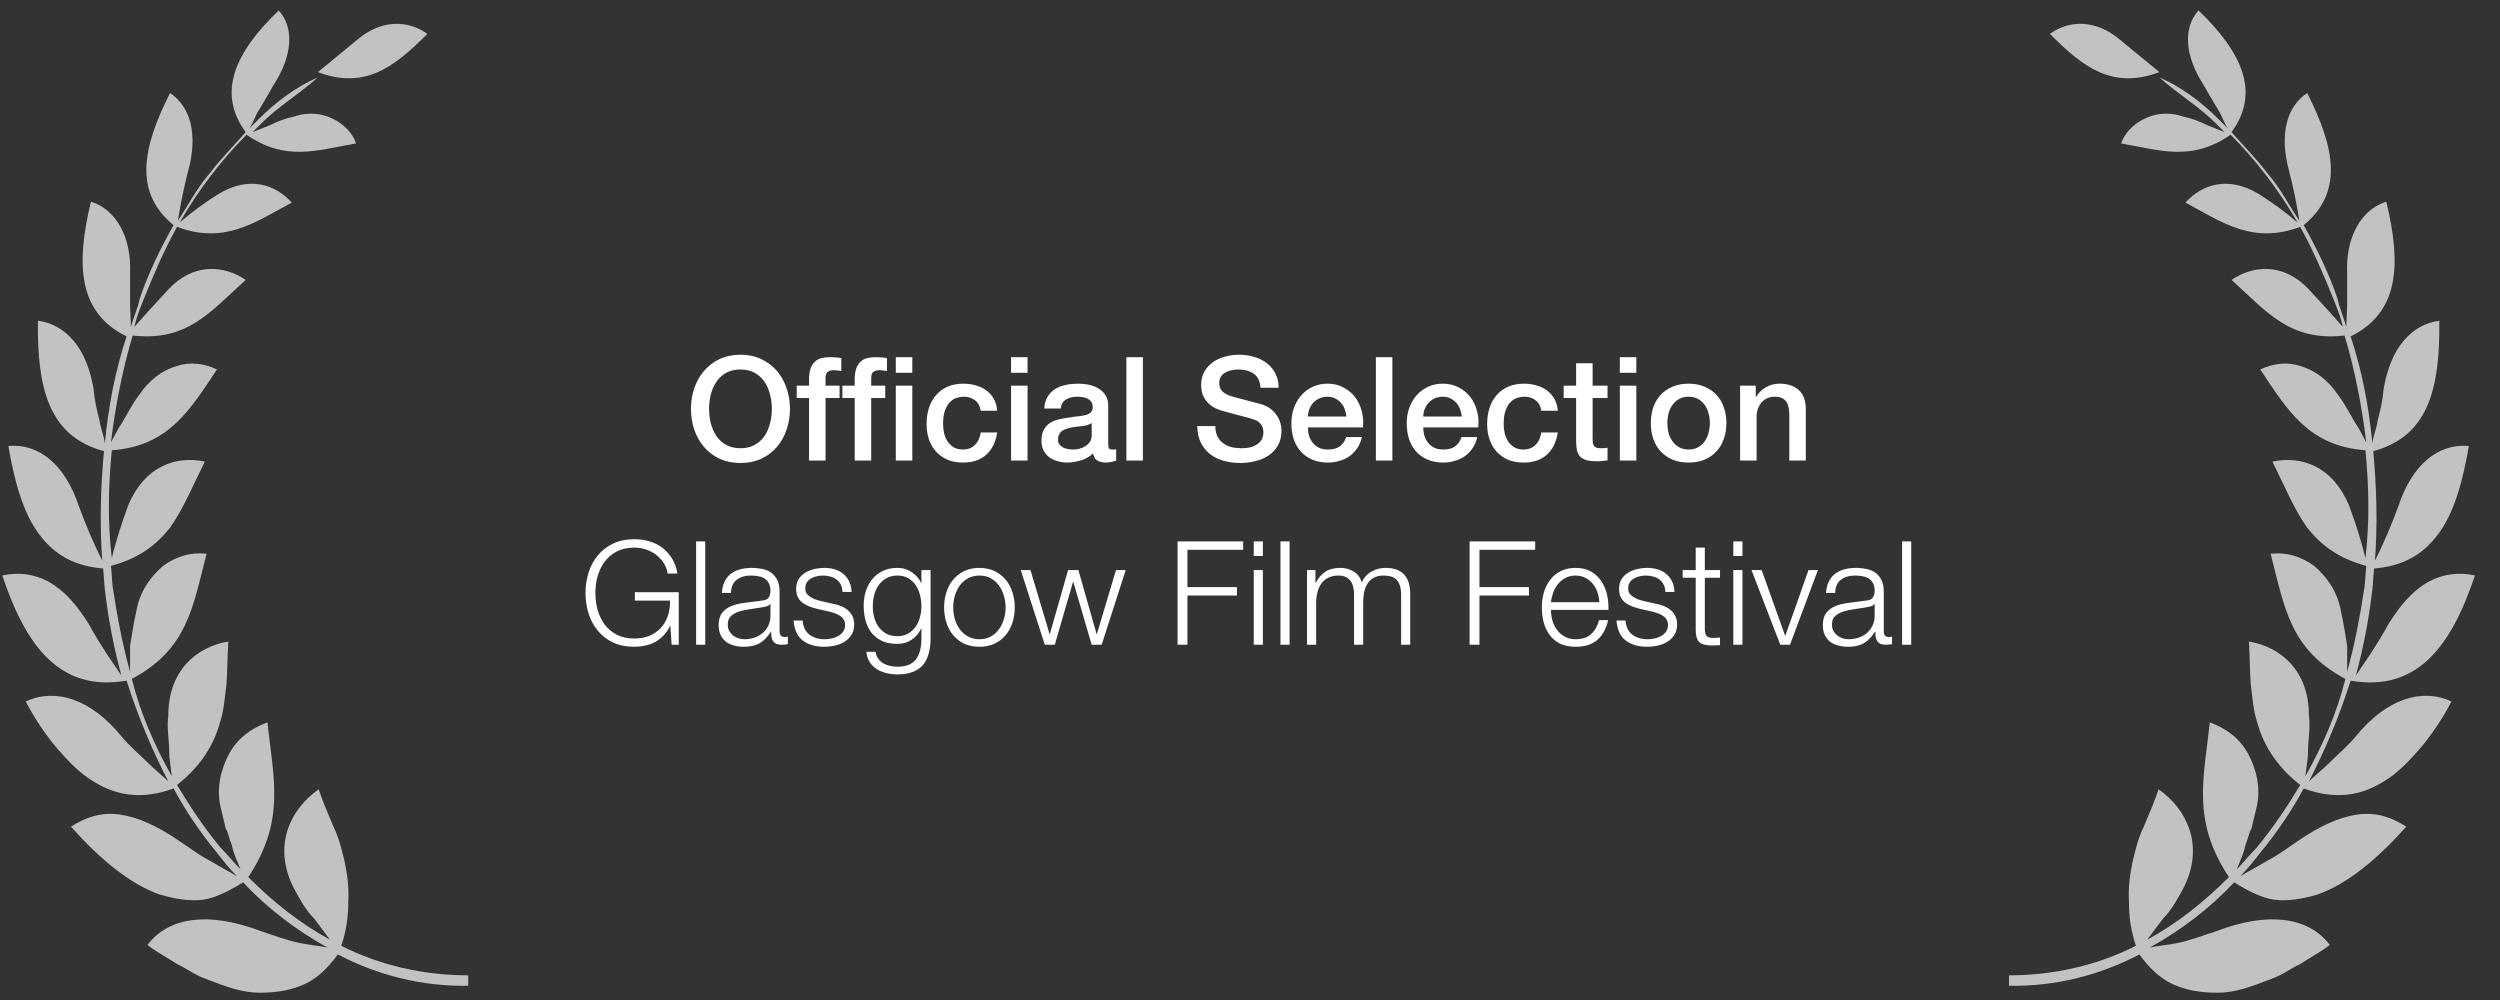 <svg width="190" height="76" viewBox="0 0 190 76" fill="none" xmlns="http://www.w3.org/2000/svg">
<rect x="0" y="0" width="190" height="76" fill="#333333" stroke="none"/>
<g style="mix-blend-mode:difference">
<path d="M56.276 28.081C55.858 28.081 55.495 28.165 55.187 28.334C54.886 28.503 54.64 28.73 54.45 29.016C54.259 29.295 54.116 29.614 54.021 29.973C53.933 30.332 53.889 30.699 53.889 31.073C53.889 31.447 53.933 31.814 54.021 32.173C54.116 32.532 54.259 32.855 54.45 33.141C54.64 33.42 54.886 33.643 55.187 33.812C55.495 33.981 55.858 34.065 56.276 34.065C56.694 34.065 57.053 33.981 57.354 33.812C57.662 33.643 57.911 33.42 58.102 33.141C58.292 32.855 58.432 32.532 58.52 32.173C58.615 31.814 58.663 31.447 58.663 31.073C58.663 30.699 58.615 30.332 58.52 29.973C58.432 29.614 58.292 29.295 58.102 29.016C57.911 28.73 57.662 28.503 57.354 28.334C57.053 28.165 56.694 28.081 56.276 28.081ZM56.276 26.959C56.862 26.959 57.387 27.069 57.849 27.289C58.318 27.509 58.714 27.806 59.037 28.18C59.359 28.554 59.605 28.99 59.774 29.489C59.95 29.988 60.038 30.516 60.038 31.073C60.038 31.638 59.95 32.169 59.774 32.668C59.605 33.167 59.359 33.603 59.037 33.977C58.714 34.351 58.318 34.648 57.849 34.868C57.387 35.081 56.862 35.187 56.276 35.187C55.689 35.187 55.161 35.081 54.692 34.868C54.23 34.648 53.837 34.351 53.515 33.977C53.192 33.603 52.943 33.167 52.767 32.668C52.598 32.169 52.514 31.638 52.514 31.073C52.514 30.516 52.598 29.988 52.767 29.489C52.943 28.99 53.192 28.554 53.515 28.18C53.837 27.806 54.23 27.509 54.692 27.289C55.161 27.069 55.689 26.959 56.276 26.959ZM60.552 29.313H61.487V28.84C61.487 28.481 61.531 28.191 61.619 27.971C61.707 27.744 61.825 27.571 61.971 27.454C62.118 27.329 62.283 27.249 62.466 27.212C62.657 27.168 62.855 27.146 63.06 27.146C63.464 27.146 63.757 27.172 63.94 27.223V28.202C63.859 28.18 63.772 28.165 63.676 28.158C63.588 28.143 63.482 28.136 63.357 28.136C63.188 28.136 63.042 28.176 62.917 28.257C62.8 28.338 62.741 28.495 62.741 28.73V29.313H63.808V30.248H62.741V35H61.487V30.248H60.552V29.313ZM68.081 27.146H69.335V28.334H68.081V27.146ZM64.022 29.313H64.957V28.84C64.957 28.481 65.001 28.191 65.089 27.971C65.177 27.744 65.294 27.571 65.441 27.454C65.588 27.329 65.752 27.249 65.936 27.212C66.126 27.168 66.325 27.146 66.53 27.146C66.933 27.146 67.227 27.172 67.41 27.223V28.202C67.329 28.18 67.241 28.165 67.146 28.158C67.058 28.143 66.951 28.136 66.827 28.136C66.658 28.136 66.511 28.176 66.387 28.257C66.269 28.338 66.211 28.495 66.211 28.73V29.313H67.278V30.248H66.211V35H64.957V30.248H64.022V29.313ZM68.081 29.313H69.335V35H68.081V29.313ZM74.534 31.216C74.483 30.864 74.34 30.6 74.105 30.424C73.878 30.241 73.588 30.149 73.236 30.149C73.075 30.149 72.903 30.178 72.719 30.237C72.536 30.288 72.367 30.391 72.213 30.545C72.059 30.692 71.931 30.901 71.828 31.172C71.725 31.436 71.674 31.784 71.674 32.217C71.674 32.452 71.7 32.686 71.751 32.921C71.81 33.156 71.898 33.365 72.015 33.548C72.14 33.731 72.297 33.882 72.488 33.999C72.679 34.109 72.91 34.164 73.181 34.164C73.548 34.164 73.849 34.05 74.083 33.823C74.325 33.596 74.475 33.277 74.534 32.866H75.788C75.671 33.607 75.388 34.175 74.941 34.571C74.501 34.96 73.915 35.154 73.181 35.154C72.734 35.154 72.338 35.081 71.993 34.934C71.656 34.78 71.37 34.575 71.135 34.318C70.9 34.054 70.721 33.742 70.596 33.383C70.479 33.024 70.42 32.635 70.42 32.217C70.42 31.792 70.479 31.392 70.596 31.018C70.713 30.644 70.889 30.321 71.124 30.05C71.359 29.771 71.648 29.555 71.993 29.401C72.345 29.24 72.756 29.159 73.225 29.159C73.555 29.159 73.867 29.203 74.16 29.291C74.461 29.372 74.725 29.496 74.952 29.665C75.187 29.834 75.377 30.046 75.524 30.303C75.671 30.56 75.759 30.864 75.788 31.216H74.534ZM76.841 27.146H78.094V28.334H76.841V27.146ZM76.841 29.313H78.094V35H76.841V29.313ZM84.224 33.735C84.224 33.889 84.242 33.999 84.279 34.065C84.323 34.131 84.403 34.164 84.521 34.164C84.557 34.164 84.601 34.164 84.653 34.164C84.704 34.164 84.763 34.157 84.829 34.142V35.011C84.785 35.026 84.726 35.04 84.653 35.055C84.587 35.077 84.517 35.095 84.444 35.11C84.37 35.125 84.297 35.136 84.224 35.143C84.15 35.15 84.088 35.154 84.037 35.154C83.78 35.154 83.567 35.103 83.399 35C83.23 34.897 83.12 34.718 83.069 34.461C82.819 34.703 82.511 34.879 82.145 34.989C81.785 35.099 81.437 35.154 81.1 35.154C80.843 35.154 80.597 35.117 80.363 35.044C80.128 34.978 79.919 34.879 79.736 34.747C79.56 34.608 79.417 34.435 79.307 34.23C79.204 34.017 79.153 33.772 79.153 33.493C79.153 33.141 79.215 32.855 79.34 32.635C79.472 32.415 79.64 32.243 79.846 32.118C80.058 31.993 80.293 31.905 80.55 31.854C80.814 31.795 81.078 31.751 81.342 31.722C81.569 31.678 81.785 31.649 81.991 31.634C82.196 31.612 82.376 31.579 82.53 31.535C82.691 31.491 82.816 31.425 82.904 31.337C82.999 31.242 83.047 31.102 83.047 30.919C83.047 30.758 83.006 30.626 82.926 30.523C82.852 30.42 82.757 30.343 82.64 30.292C82.53 30.233 82.405 30.197 82.266 30.182C82.126 30.16 81.994 30.149 81.87 30.149C81.518 30.149 81.228 30.222 81.001 30.369C80.773 30.516 80.645 30.743 80.616 31.051H79.362C79.384 30.684 79.472 30.38 79.626 30.138C79.78 29.896 79.974 29.702 80.209 29.555C80.451 29.408 80.722 29.306 81.023 29.247C81.323 29.188 81.631 29.159 81.947 29.159C82.225 29.159 82.5 29.188 82.772 29.247C83.043 29.306 83.285 29.401 83.498 29.533C83.718 29.665 83.894 29.837 84.026 30.05C84.158 30.255 84.224 30.508 84.224 30.809V33.735ZM82.97 32.151C82.779 32.276 82.544 32.353 82.266 32.382C81.987 32.404 81.708 32.441 81.43 32.492C81.298 32.514 81.169 32.547 81.045 32.591C80.92 32.628 80.81 32.683 80.715 32.756C80.619 32.822 80.542 32.914 80.484 33.031C80.432 33.141 80.407 33.277 80.407 33.438C80.407 33.577 80.447 33.695 80.528 33.79C80.608 33.885 80.704 33.962 80.814 34.021C80.931 34.072 81.056 34.109 81.188 34.131C81.327 34.153 81.452 34.164 81.562 34.164C81.701 34.164 81.851 34.146 82.013 34.109C82.174 34.072 82.324 34.01 82.464 33.922C82.61 33.834 82.731 33.724 82.827 33.592C82.922 33.453 82.97 33.284 82.97 33.086V32.151ZM85.606 27.146H86.86V35H85.606V27.146ZM92.366 32.382C92.366 32.683 92.417 32.939 92.52 33.152C92.623 33.365 92.766 33.541 92.949 33.68C93.132 33.812 93.341 33.911 93.576 33.977C93.818 34.036 94.078 34.065 94.357 34.065C94.658 34.065 94.914 34.032 95.127 33.966C95.34 33.893 95.512 33.801 95.644 33.691C95.776 33.581 95.871 33.456 95.93 33.317C95.989 33.17 96.018 33.024 96.018 32.877C96.018 32.576 95.948 32.356 95.809 32.217C95.677 32.07 95.53 31.968 95.369 31.909C95.09 31.806 94.764 31.711 94.39 31.623C94.023 31.528 93.569 31.407 93.026 31.26C92.689 31.172 92.406 31.058 92.179 30.919C91.959 30.772 91.783 30.611 91.651 30.435C91.519 30.259 91.424 30.072 91.365 29.874C91.314 29.676 91.288 29.474 91.288 29.269C91.288 28.873 91.369 28.532 91.53 28.246C91.699 27.953 91.919 27.711 92.19 27.52C92.461 27.329 92.769 27.19 93.114 27.102C93.459 27.007 93.807 26.959 94.159 26.959C94.57 26.959 94.955 27.014 95.314 27.124C95.681 27.227 96 27.384 96.271 27.597C96.55 27.81 96.77 28.074 96.931 28.389C97.092 28.697 97.173 29.056 97.173 29.467H95.798C95.761 28.961 95.589 28.605 95.281 28.4C94.973 28.187 94.581 28.081 94.104 28.081C93.943 28.081 93.778 28.099 93.609 28.136C93.44 28.165 93.286 28.22 93.147 28.301C93.008 28.374 92.89 28.477 92.795 28.609C92.707 28.741 92.663 28.906 92.663 29.104C92.663 29.383 92.747 29.603 92.916 29.764C93.092 29.918 93.319 30.035 93.598 30.116C93.627 30.123 93.741 30.156 93.939 30.215C94.144 30.266 94.372 30.325 94.621 30.391C94.87 30.457 95.112 30.523 95.347 30.589C95.589 30.648 95.761 30.692 95.864 30.721C96.121 30.802 96.344 30.912 96.535 31.051C96.726 31.19 96.883 31.352 97.008 31.535C97.14 31.711 97.235 31.902 97.294 32.107C97.36 32.312 97.393 32.518 97.393 32.723C97.393 33.163 97.301 33.541 97.118 33.856C96.942 34.164 96.707 34.417 96.414 34.615C96.121 34.813 95.787 34.956 95.413 35.044C95.039 35.139 94.658 35.187 94.269 35.187C93.822 35.187 93.4 35.132 93.004 35.022C92.608 34.912 92.263 34.743 91.97 34.516C91.677 34.289 91.442 33.999 91.266 33.647C91.09 33.288 90.998 32.866 90.991 32.382H92.366ZM102.326 31.656C102.311 31.458 102.267 31.267 102.194 31.084C102.128 30.901 102.032 30.743 101.908 30.611C101.79 30.472 101.644 30.362 101.468 30.281C101.299 30.193 101.108 30.149 100.896 30.149C100.676 30.149 100.474 30.189 100.291 30.27C100.115 30.343 99.961 30.45 99.829 30.589C99.704 30.721 99.601 30.879 99.521 31.062C99.447 31.245 99.407 31.443 99.4 31.656H102.326ZM99.4 32.481C99.4 32.701 99.429 32.914 99.488 33.119C99.554 33.324 99.649 33.504 99.774 33.658C99.898 33.812 100.056 33.937 100.247 34.032C100.437 34.12 100.665 34.164 100.929 34.164C101.295 34.164 101.589 34.087 101.809 33.933C102.036 33.772 102.205 33.533 102.315 33.218H103.503C103.437 33.526 103.323 33.801 103.162 34.043C103 34.285 102.806 34.49 102.579 34.659C102.351 34.82 102.095 34.941 101.809 35.022C101.53 35.11 101.237 35.154 100.929 35.154C100.481 35.154 100.085 35.081 99.741 34.934C99.396 34.787 99.103 34.582 98.861 34.318C98.626 34.054 98.446 33.739 98.322 33.372C98.204 33.005 98.146 32.602 98.146 32.162C98.146 31.759 98.208 31.377 98.333 31.018C98.465 30.651 98.648 30.332 98.883 30.061C99.125 29.782 99.414 29.562 99.752 29.401C100.089 29.24 100.47 29.159 100.896 29.159C101.343 29.159 101.743 29.254 102.095 29.445C102.454 29.628 102.751 29.874 102.986 30.182C103.22 30.49 103.389 30.846 103.492 31.249C103.602 31.645 103.631 32.056 103.58 32.481H99.4ZM104.566 27.146H105.82V35H104.566V27.146ZM111.091 31.656C111.077 31.458 111.033 31.267 110.959 31.084C110.893 30.901 110.798 30.743 110.673 30.611C110.556 30.472 110.409 30.362 110.233 30.281C110.065 30.193 109.874 30.149 109.661 30.149C109.441 30.149 109.24 30.189 109.056 30.27C108.88 30.343 108.726 30.45 108.594 30.589C108.47 30.721 108.367 30.879 108.286 31.062C108.213 31.245 108.173 31.443 108.165 31.656H111.091ZM108.165 32.481C108.165 32.701 108.195 32.914 108.253 33.119C108.319 33.324 108.415 33.504 108.539 33.658C108.664 33.812 108.822 33.937 109.012 34.032C109.203 34.12 109.43 34.164 109.694 34.164C110.061 34.164 110.354 34.087 110.574 33.933C110.802 33.772 110.97 33.533 111.08 33.218H112.268C112.202 33.526 112.089 33.801 111.927 34.043C111.766 34.285 111.572 34.49 111.344 34.659C111.117 34.82 110.86 34.941 110.574 35.022C110.296 35.11 110.002 35.154 109.694 35.154C109.247 35.154 108.851 35.081 108.506 34.934C108.162 34.787 107.868 34.582 107.626 34.318C107.392 34.054 107.212 33.739 107.087 33.372C106.97 33.005 106.911 32.602 106.911 32.162C106.911 31.759 106.974 31.377 107.098 31.018C107.23 30.651 107.414 30.332 107.648 30.061C107.89 29.782 108.18 29.562 108.517 29.401C108.855 29.24 109.236 29.159 109.661 29.159C110.109 29.159 110.508 29.254 110.86 29.445C111.22 29.628 111.517 29.874 111.751 30.182C111.986 30.49 112.155 30.846 112.257 31.249C112.367 31.645 112.397 32.056 112.345 32.481H108.165ZM117.138 31.216C117.086 30.864 116.943 30.6 116.709 30.424C116.481 30.241 116.192 30.149 115.84 30.149C115.678 30.149 115.506 30.178 115.323 30.237C115.139 30.288 114.971 30.391 114.817 30.545C114.663 30.692 114.534 30.901 114.432 31.172C114.329 31.436 114.278 31.784 114.278 32.217C114.278 32.452 114.303 32.686 114.355 32.921C114.413 33.156 114.501 33.365 114.619 33.548C114.743 33.731 114.901 33.882 115.092 33.999C115.282 34.109 115.513 34.164 115.785 34.164C116.151 34.164 116.452 34.05 116.687 33.823C116.929 33.596 117.079 33.277 117.138 32.866H118.392C118.274 33.607 117.992 34.175 117.545 34.571C117.105 34.96 116.518 35.154 115.785 35.154C115.337 35.154 114.941 35.081 114.597 34.934C114.259 34.78 113.973 34.575 113.739 34.318C113.504 34.054 113.324 33.742 113.2 33.383C113.082 33.024 113.024 32.635 113.024 32.217C113.024 31.792 113.082 31.392 113.2 31.018C113.317 30.644 113.493 30.321 113.728 30.05C113.962 29.771 114.252 29.555 114.597 29.401C114.949 29.24 115.359 29.159 115.829 29.159C116.159 29.159 116.47 29.203 116.764 29.291C117.064 29.372 117.328 29.496 117.556 29.665C117.79 29.834 117.981 30.046 118.128 30.303C118.274 30.56 118.362 30.864 118.392 31.216H117.138ZM118.839 29.313H119.785V27.608H121.039V29.313H122.172V30.248H121.039V33.284C121.039 33.416 121.043 33.53 121.05 33.625C121.065 33.72 121.09 33.801 121.127 33.867C121.171 33.933 121.233 33.984 121.314 34.021C121.395 34.05 121.505 34.065 121.644 34.065C121.732 34.065 121.82 34.065 121.908 34.065C121.996 34.058 122.084 34.043 122.172 34.021V34.989C122.033 35.004 121.897 35.018 121.765 35.033C121.633 35.048 121.497 35.055 121.358 35.055C121.028 35.055 120.76 35.026 120.555 34.967C120.357 34.901 120.199 34.809 120.082 34.692C119.972 34.567 119.895 34.413 119.851 34.23C119.814 34.047 119.792 33.838 119.785 33.603V30.248H118.839V29.313ZM123.107 27.146H124.361V28.334H123.107V27.146ZM123.107 29.313H124.361V35H123.107V29.313ZM128.334 35.154C127.88 35.154 127.473 35.081 127.113 34.934C126.761 34.78 126.461 34.571 126.211 34.307C125.969 34.043 125.782 33.728 125.65 33.361C125.526 32.994 125.463 32.591 125.463 32.151C125.463 31.718 125.526 31.319 125.65 30.952C125.782 30.585 125.969 30.27 126.211 30.006C126.461 29.742 126.761 29.537 127.113 29.39C127.473 29.236 127.88 29.159 128.334 29.159C128.789 29.159 129.192 29.236 129.544 29.39C129.904 29.537 130.204 29.742 130.446 30.006C130.696 30.27 130.883 30.585 131.007 30.952C131.139 31.319 131.205 31.718 131.205 32.151C131.205 32.591 131.139 32.994 131.007 33.361C130.883 33.728 130.696 34.043 130.446 34.307C130.204 34.571 129.904 34.78 129.544 34.934C129.192 35.081 128.789 35.154 128.334 35.154ZM128.334 34.164C128.613 34.164 128.855 34.105 129.06 33.988C129.266 33.871 129.434 33.717 129.566 33.526C129.698 33.335 129.794 33.123 129.852 32.888C129.918 32.646 129.951 32.4 129.951 32.151C129.951 31.909 129.918 31.667 129.852 31.425C129.794 31.183 129.698 30.97 129.566 30.787C129.434 30.596 129.266 30.442 129.06 30.325C128.855 30.208 128.613 30.149 128.334 30.149C128.056 30.149 127.814 30.208 127.608 30.325C127.403 30.442 127.234 30.596 127.102 30.787C126.97 30.97 126.871 31.183 126.805 31.425C126.747 31.667 126.717 31.909 126.717 32.151C126.717 32.4 126.747 32.646 126.805 32.888C126.871 33.123 126.97 33.335 127.102 33.526C127.234 33.717 127.403 33.871 127.608 33.988C127.814 34.105 128.056 34.164 128.334 34.164ZM132.248 29.313H133.436V30.149L133.458 30.171C133.649 29.856 133.898 29.61 134.206 29.434C134.514 29.251 134.855 29.159 135.229 29.159C135.852 29.159 136.344 29.32 136.703 29.643C137.062 29.966 137.242 30.45 137.242 31.095V35H135.988V31.425C135.973 30.978 135.878 30.655 135.702 30.457C135.526 30.252 135.251 30.149 134.877 30.149C134.664 30.149 134.474 30.189 134.305 30.27C134.136 30.343 133.993 30.45 133.876 30.589C133.759 30.721 133.667 30.879 133.601 31.062C133.535 31.245 133.502 31.44 133.502 31.645V35H132.248V29.313ZM51.584 49H51.045L50.946 47.57H50.924C50.792 47.849 50.627 48.091 50.429 48.296C50.238 48.494 50.026 48.659 49.791 48.791C49.556 48.916 49.303 49.007 49.032 49.066C48.768 49.125 48.493 49.154 48.207 49.154C47.591 49.154 47.048 49.044 46.579 48.824C46.117 48.597 45.732 48.296 45.424 47.922C45.116 47.548 44.885 47.115 44.731 46.624C44.577 46.133 44.5 45.616 44.5 45.073C44.5 44.53 44.577 44.013 44.731 43.522C44.885 43.031 45.116 42.598 45.424 42.224C45.732 41.843 46.117 41.542 46.579 41.322C47.048 41.095 47.591 40.981 48.207 40.981C48.618 40.981 49.006 41.036 49.373 41.146C49.74 41.256 50.066 41.421 50.352 41.641C50.638 41.861 50.88 42.132 51.078 42.455C51.276 42.778 51.412 43.155 51.485 43.588H50.737C50.715 43.361 50.638 43.133 50.506 42.906C50.381 42.671 50.209 42.459 49.989 42.268C49.776 42.077 49.52 41.923 49.219 41.806C48.918 41.681 48.581 41.619 48.207 41.619C47.686 41.619 47.239 41.718 46.865 41.916C46.491 42.114 46.183 42.378 45.941 42.708C45.706 43.031 45.53 43.397 45.413 43.808C45.303 44.219 45.248 44.64 45.248 45.073C45.248 45.498 45.303 45.92 45.413 46.338C45.53 46.749 45.706 47.119 45.941 47.449C46.183 47.772 46.491 48.032 46.865 48.23C47.239 48.428 47.686 48.527 48.207 48.527C48.64 48.527 49.025 48.457 49.362 48.318C49.707 48.171 49.996 47.97 50.231 47.713C50.466 47.456 50.642 47.152 50.759 46.8C50.876 46.448 50.931 46.063 50.924 45.645H48.251V45.007H51.584V49ZM52.906 41.146H53.599V49H52.906V41.146ZM54.86 45.062C54.882 44.732 54.951 44.446 55.069 44.204C55.186 43.962 55.344 43.764 55.542 43.61C55.747 43.456 55.985 43.342 56.257 43.269C56.528 43.196 56.829 43.159 57.159 43.159C57.408 43.159 57.657 43.185 57.907 43.236C58.156 43.28 58.38 43.368 58.578 43.5C58.776 43.632 58.937 43.819 59.062 44.061C59.186 44.296 59.249 44.604 59.249 44.985V47.999C59.249 48.278 59.384 48.417 59.656 48.417C59.736 48.417 59.81 48.402 59.876 48.373V48.956C59.795 48.971 59.722 48.982 59.656 48.989C59.597 48.996 59.52 49 59.425 49C59.249 49 59.106 48.978 58.996 48.934C58.893 48.883 58.812 48.813 58.754 48.725C58.695 48.637 58.655 48.534 58.633 48.417C58.618 48.292 58.611 48.157 58.611 48.01H58.589C58.464 48.193 58.336 48.358 58.204 48.505C58.079 48.644 57.936 48.762 57.775 48.857C57.621 48.952 57.441 49.026 57.236 49.077C57.038 49.128 56.799 49.154 56.521 49.154C56.257 49.154 56.007 49.121 55.773 49.055C55.545 48.996 55.344 48.901 55.168 48.769C54.999 48.63 54.863 48.457 54.761 48.252C54.665 48.039 54.618 47.79 54.618 47.504C54.618 47.108 54.706 46.8 54.882 46.58C55.058 46.353 55.289 46.18 55.575 46.063C55.868 45.946 56.194 45.865 56.554 45.821C56.92 45.77 57.291 45.722 57.665 45.678C57.811 45.663 57.94 45.645 58.05 45.623C58.16 45.601 58.251 45.564 58.325 45.513C58.398 45.454 58.453 45.377 58.49 45.282C58.534 45.187 58.556 45.062 58.556 44.908C58.556 44.673 58.515 44.483 58.435 44.336C58.361 44.182 58.255 44.061 58.116 43.973C57.984 43.885 57.826 43.826 57.643 43.797C57.467 43.76 57.276 43.742 57.071 43.742C56.631 43.742 56.271 43.848 55.993 44.061C55.714 44.266 55.567 44.6 55.553 45.062H54.86ZM58.556 45.898H58.534C58.49 45.979 58.405 46.037 58.281 46.074C58.156 46.111 58.046 46.136 57.951 46.151C57.657 46.202 57.353 46.25 57.038 46.294C56.73 46.331 56.447 46.389 56.191 46.47C55.934 46.551 55.721 46.668 55.553 46.822C55.391 46.969 55.311 47.181 55.311 47.46C55.311 47.636 55.344 47.794 55.41 47.933C55.483 48.065 55.578 48.182 55.696 48.285C55.813 48.38 55.949 48.454 56.103 48.505C56.257 48.556 56.414 48.582 56.576 48.582C56.84 48.582 57.093 48.542 57.335 48.461C57.577 48.38 57.786 48.263 57.962 48.109C58.145 47.955 58.288 47.768 58.391 47.548C58.501 47.328 58.556 47.079 58.556 46.8V45.898ZM64.029 44.985C64.021 44.772 63.977 44.589 63.897 44.435C63.816 44.274 63.706 44.142 63.567 44.039C63.435 43.936 63.281 43.863 63.105 43.819C62.929 43.768 62.742 43.742 62.544 43.742C62.39 43.742 62.232 43.76 62.071 43.797C61.917 43.826 61.774 43.881 61.642 43.962C61.51 44.035 61.403 44.134 61.323 44.259C61.242 44.384 61.202 44.538 61.202 44.721C61.202 44.875 61.238 45.007 61.312 45.117C61.392 45.22 61.491 45.308 61.609 45.381C61.726 45.454 61.854 45.517 61.994 45.568C62.133 45.612 62.261 45.649 62.379 45.678L63.303 45.887C63.501 45.916 63.695 45.971 63.886 46.052C64.084 46.125 64.256 46.224 64.403 46.349C64.557 46.474 64.681 46.628 64.777 46.811C64.872 46.994 64.92 47.211 64.92 47.46C64.92 47.768 64.85 48.032 64.711 48.252C64.571 48.465 64.392 48.641 64.172 48.78C63.959 48.912 63.717 49.007 63.446 49.066C63.174 49.125 62.907 49.154 62.643 49.154C61.975 49.154 61.433 48.996 61.015 48.681C60.604 48.366 60.369 47.86 60.311 47.163H61.004C61.033 47.632 61.202 47.988 61.51 48.23C61.825 48.465 62.214 48.582 62.676 48.582C62.844 48.582 63.017 48.564 63.193 48.527C63.376 48.49 63.545 48.428 63.699 48.34C63.853 48.252 63.977 48.142 64.073 48.01C64.175 47.871 64.227 47.702 64.227 47.504C64.227 47.335 64.19 47.196 64.117 47.086C64.051 46.969 63.959 46.873 63.842 46.8C63.724 46.719 63.589 46.653 63.435 46.602C63.288 46.551 63.138 46.507 62.984 46.47L62.093 46.272C61.865 46.213 61.656 46.147 61.466 46.074C61.275 45.993 61.106 45.898 60.96 45.788C60.82 45.671 60.71 45.531 60.63 45.37C60.549 45.201 60.509 44.996 60.509 44.754C60.509 44.468 60.571 44.222 60.696 44.017C60.828 43.812 60.996 43.647 61.202 43.522C61.407 43.397 61.634 43.306 61.884 43.247C62.14 43.188 62.393 43.159 62.643 43.159C62.929 43.159 63.193 43.196 63.435 43.269C63.684 43.342 63.9 43.456 64.084 43.61C64.274 43.764 64.425 43.955 64.535 44.182C64.645 44.409 64.707 44.677 64.722 44.985H64.029ZM70.722 48.538C70.722 48.956 70.674 49.334 70.579 49.671C70.491 50.008 70.348 50.294 70.15 50.529C69.952 50.764 69.691 50.943 69.369 51.068C69.053 51.193 68.665 51.255 68.203 51.255C67.917 51.255 67.638 51.222 67.367 51.156C67.095 51.09 66.85 50.987 66.63 50.848C66.417 50.709 66.237 50.529 66.091 50.309C65.951 50.096 65.871 49.84 65.849 49.539H66.542C66.578 49.752 66.648 49.928 66.751 50.067C66.861 50.214 66.989 50.331 67.136 50.419C67.29 50.507 67.458 50.569 67.642 50.606C67.825 50.65 68.012 50.672 68.203 50.672C68.848 50.672 69.314 50.489 69.6 50.122C69.886 49.755 70.029 49.227 70.029 48.538V47.768H70.007C69.845 48.12 69.607 48.402 69.292 48.615C68.984 48.828 68.621 48.934 68.203 48.934C67.748 48.934 67.359 48.861 67.037 48.714C66.714 48.56 66.446 48.351 66.234 48.087C66.028 47.823 65.878 47.515 65.783 47.163C65.687 46.804 65.64 46.422 65.64 46.019C65.64 45.63 65.695 45.264 65.805 44.919C65.922 44.567 66.087 44.263 66.3 44.006C66.52 43.742 66.787 43.537 67.103 43.39C67.425 43.236 67.792 43.159 68.203 43.159C68.415 43.159 68.613 43.188 68.797 43.247C68.987 43.306 69.16 43.39 69.314 43.5C69.468 43.603 69.603 43.724 69.721 43.863C69.845 44.002 69.941 44.149 70.007 44.303H70.029V43.324H70.722V48.538ZM68.203 48.351C68.503 48.351 68.767 48.289 68.995 48.164C69.222 48.032 69.413 47.863 69.567 47.658C69.721 47.445 69.834 47.203 69.908 46.932C69.988 46.661 70.029 46.382 70.029 46.096C70.029 45.817 69.996 45.539 69.93 45.26C69.864 44.981 69.757 44.728 69.611 44.501C69.464 44.274 69.273 44.09 69.039 43.951C68.811 43.812 68.533 43.742 68.203 43.742C67.873 43.742 67.59 43.812 67.356 43.951C67.121 44.083 66.927 44.259 66.773 44.479C66.619 44.699 66.505 44.952 66.432 45.238C66.366 45.517 66.333 45.803 66.333 46.096C66.333 46.382 66.369 46.661 66.443 46.932C66.516 47.203 66.63 47.445 66.784 47.658C66.938 47.863 67.132 48.032 67.367 48.164C67.601 48.289 67.88 48.351 68.203 48.351ZM74.436 43.742C74.106 43.742 73.816 43.812 73.567 43.951C73.318 44.09 73.109 44.274 72.94 44.501C72.779 44.728 72.654 44.989 72.566 45.282C72.485 45.568 72.445 45.861 72.445 46.162C72.445 46.463 72.485 46.76 72.566 47.053C72.654 47.339 72.779 47.596 72.94 47.823C73.109 48.05 73.318 48.234 73.567 48.373C73.816 48.512 74.106 48.582 74.436 48.582C74.766 48.582 75.056 48.512 75.305 48.373C75.554 48.234 75.76 48.05 75.921 47.823C76.09 47.596 76.214 47.339 76.295 47.053C76.383 46.76 76.427 46.463 76.427 46.162C76.427 45.861 76.383 45.568 76.295 45.282C76.214 44.989 76.09 44.728 75.921 44.501C75.76 44.274 75.554 44.09 75.305 43.951C75.056 43.812 74.766 43.742 74.436 43.742ZM74.436 43.159C74.869 43.159 75.25 43.24 75.58 43.401C75.917 43.562 76.2 43.779 76.427 44.05C76.654 44.321 76.827 44.64 76.944 45.007C77.061 45.366 77.12 45.751 77.12 46.162C77.12 46.573 77.061 46.961 76.944 47.328C76.827 47.687 76.654 48.003 76.427 48.274C76.2 48.545 75.917 48.762 75.58 48.923C75.25 49.077 74.869 49.154 74.436 49.154C74.003 49.154 73.618 49.077 73.281 48.923C72.951 48.762 72.672 48.545 72.445 48.274C72.218 48.003 72.045 47.687 71.928 47.328C71.811 46.961 71.752 46.573 71.752 46.162C71.752 45.751 71.811 45.366 71.928 45.007C72.045 44.64 72.218 44.321 72.445 44.05C72.672 43.779 72.951 43.562 73.281 43.401C73.618 43.24 74.003 43.159 74.436 43.159ZM77.578 43.324H78.315L79.767 48.186H79.789L81.175 43.324H81.956L83.342 48.186H83.364L84.816 43.324H85.553L83.727 49H82.968L81.571 44.226H81.549L80.163 49H79.404L77.578 43.324ZM89.497 41.146H94.48V41.784H90.245V44.622H94.007V45.26H90.245V49H89.497V41.146ZM95.284 41.146H95.977V42.257H95.284V41.146ZM95.284 43.324H95.977V49H95.284V43.324ZM97.315 41.146H98.008V49H97.315V41.146ZM99.334 43.324H99.972V44.281H100.005C100.188 43.929 100.426 43.654 100.72 43.456C101.02 43.258 101.402 43.159 101.864 43.159C102.238 43.159 102.575 43.251 102.876 43.434C103.184 43.617 103.389 43.896 103.492 44.27C103.66 43.896 103.91 43.617 104.24 43.434C104.57 43.251 104.922 43.159 105.296 43.159C106.55 43.159 107.177 43.823 107.177 45.15V49H106.484V45.183C106.484 44.714 106.385 44.358 106.187 44.116C105.989 43.867 105.64 43.742 105.142 43.742C104.841 43.742 104.592 43.801 104.394 43.918C104.196 44.028 104.038 44.178 103.921 44.369C103.803 44.56 103.719 44.78 103.668 45.029C103.624 45.271 103.602 45.524 103.602 45.788V49H102.909V45.15C102.909 44.959 102.887 44.78 102.843 44.611C102.806 44.435 102.74 44.285 102.645 44.16C102.557 44.028 102.436 43.925 102.282 43.852C102.128 43.779 101.941 43.742 101.721 43.742C101.427 43.742 101.171 43.797 100.951 43.907C100.738 44.01 100.562 44.156 100.423 44.347C100.291 44.53 100.192 44.75 100.126 45.007C100.06 45.256 100.027 45.531 100.027 45.832V49H99.334V43.324ZM111.69 41.146H116.673V41.784H112.438V44.622H116.2V45.26H112.438V49H111.69V41.146ZM121.548 45.766C121.54 45.502 121.493 45.249 121.405 45.007C121.324 44.765 121.207 44.552 121.053 44.369C120.899 44.178 120.712 44.028 120.492 43.918C120.272 43.801 120.022 43.742 119.744 43.742C119.458 43.742 119.205 43.801 118.985 43.918C118.765 44.028 118.578 44.178 118.424 44.369C118.27 44.552 118.145 44.769 118.05 45.018C117.962 45.26 117.903 45.509 117.874 45.766H121.548ZM117.874 46.349C117.874 46.598 117.907 46.859 117.973 47.13C118.046 47.394 118.16 47.632 118.314 47.845C118.468 48.058 118.662 48.234 118.897 48.373C119.131 48.512 119.414 48.582 119.744 48.582C120.25 48.582 120.646 48.45 120.932 48.186C121.218 47.922 121.416 47.57 121.526 47.13H122.219C122.072 47.775 121.801 48.274 121.405 48.626C121.016 48.978 120.462 49.154 119.744 49.154C119.296 49.154 118.908 49.077 118.578 48.923C118.255 48.762 117.991 48.545 117.786 48.274C117.58 47.995 117.426 47.676 117.324 47.317C117.228 46.95 117.181 46.565 117.181 46.162C117.181 45.788 117.228 45.421 117.324 45.062C117.426 44.703 117.58 44.384 117.786 44.105C117.991 43.819 118.255 43.592 118.578 43.423C118.908 43.247 119.296 43.159 119.744 43.159C120.198 43.159 120.587 43.251 120.91 43.434C121.232 43.617 121.493 43.859 121.691 44.16C121.896 44.453 122.043 44.794 122.131 45.183C122.219 45.564 122.255 45.953 122.241 46.349H117.874ZM126.57 44.985C126.562 44.772 126.518 44.589 126.438 44.435C126.357 44.274 126.247 44.142 126.108 44.039C125.976 43.936 125.822 43.863 125.646 43.819C125.47 43.768 125.283 43.742 125.085 43.742C124.931 43.742 124.773 43.76 124.612 43.797C124.458 43.826 124.315 43.881 124.183 43.962C124.051 44.035 123.944 44.134 123.864 44.259C123.783 44.384 123.743 44.538 123.743 44.721C123.743 44.875 123.779 45.007 123.853 45.117C123.933 45.22 124.032 45.308 124.15 45.381C124.267 45.454 124.395 45.517 124.535 45.568C124.674 45.612 124.802 45.649 124.92 45.678L125.844 45.887C126.042 45.916 126.236 45.971 126.427 46.052C126.625 46.125 126.797 46.224 126.944 46.349C127.098 46.474 127.222 46.628 127.318 46.811C127.413 46.994 127.461 47.211 127.461 47.46C127.461 47.768 127.391 48.032 127.252 48.252C127.112 48.465 126.933 48.641 126.713 48.78C126.5 48.912 126.258 49.007 125.987 49.066C125.715 49.125 125.448 49.154 125.184 49.154C124.516 49.154 123.974 48.996 123.556 48.681C123.145 48.366 122.91 47.86 122.852 47.163H123.545C123.574 47.632 123.743 47.988 124.051 48.23C124.366 48.465 124.755 48.582 125.217 48.582C125.385 48.582 125.558 48.564 125.734 48.527C125.917 48.49 126.086 48.428 126.24 48.34C126.394 48.252 126.518 48.142 126.614 48.01C126.716 47.871 126.768 47.702 126.768 47.504C126.768 47.335 126.731 47.196 126.658 47.086C126.592 46.969 126.5 46.873 126.383 46.8C126.265 46.719 126.13 46.653 125.976 46.602C125.829 46.551 125.679 46.507 125.525 46.47L124.634 46.272C124.406 46.213 124.197 46.147 124.007 46.074C123.816 45.993 123.647 45.898 123.501 45.788C123.361 45.671 123.251 45.531 123.171 45.37C123.09 45.201 123.05 44.996 123.05 44.754C123.05 44.468 123.112 44.222 123.237 44.017C123.369 43.812 123.537 43.647 123.743 43.522C123.948 43.397 124.175 43.306 124.425 43.247C124.681 43.188 124.934 43.159 125.184 43.159C125.47 43.159 125.734 43.196 125.976 43.269C126.225 43.342 126.441 43.456 126.625 43.61C126.815 43.764 126.966 43.955 127.076 44.182C127.186 44.409 127.248 44.677 127.263 44.985H126.57ZM129.567 43.324H130.722V43.907H129.567V47.735C129.567 47.962 129.596 48.142 129.655 48.274C129.721 48.399 129.878 48.468 130.128 48.483C130.326 48.483 130.524 48.472 130.722 48.45V49.033C130.619 49.033 130.516 49.037 130.414 49.044C130.311 49.051 130.208 49.055 130.106 49.055C129.644 49.055 129.321 48.967 129.138 48.791C128.954 48.608 128.866 48.274 128.874 47.79V43.907H127.884V43.324H128.874V41.619H129.567V43.324ZM131.733 41.146H132.426V42.257H131.733V41.146ZM131.733 43.324H132.426V49H131.733V43.324ZM133.114 43.324H133.884L135.666 48.307H135.688L137.448 43.324H138.163L136.04 49H135.303L133.114 43.324ZM138.778 45.062C138.8 44.732 138.869 44.446 138.987 44.204C139.104 43.962 139.262 43.764 139.46 43.61C139.665 43.456 139.903 43.342 140.175 43.269C140.446 43.196 140.747 43.159 141.077 43.159C141.326 43.159 141.575 43.185 141.825 43.236C142.074 43.28 142.298 43.368 142.496 43.5C142.694 43.632 142.855 43.819 142.98 44.061C143.104 44.296 143.167 44.604 143.167 44.985V47.999C143.167 48.278 143.302 48.417 143.574 48.417C143.654 48.417 143.728 48.402 143.794 48.373V48.956C143.713 48.971 143.64 48.982 143.574 48.989C143.515 48.996 143.438 49 143.343 49C143.167 49 143.024 48.978 142.914 48.934C142.811 48.883 142.73 48.813 142.672 48.725C142.613 48.637 142.573 48.534 142.551 48.417C142.536 48.292 142.529 48.157 142.529 48.01H142.507C142.382 48.193 142.254 48.358 142.122 48.505C141.997 48.644 141.854 48.762 141.693 48.857C141.539 48.952 141.359 49.026 141.154 49.077C140.956 49.128 140.717 49.154 140.439 49.154C140.175 49.154 139.925 49.121 139.691 49.055C139.463 48.996 139.262 48.901 139.086 48.769C138.917 48.63 138.781 48.457 138.679 48.252C138.583 48.039 138.536 47.79 138.536 47.504C138.536 47.108 138.624 46.8 138.8 46.58C138.976 46.353 139.207 46.18 139.493 46.063C139.786 45.946 140.112 45.865 140.472 45.821C140.838 45.77 141.209 45.722 141.583 45.678C141.729 45.663 141.858 45.645 141.968 45.623C142.078 45.601 142.169 45.564 142.243 45.513C142.316 45.454 142.371 45.377 142.408 45.282C142.452 45.187 142.474 45.062 142.474 44.908C142.474 44.673 142.433 44.483 142.353 44.336C142.279 44.182 142.173 44.061 142.034 43.973C141.902 43.885 141.744 43.826 141.561 43.797C141.385 43.76 141.194 43.742 140.989 43.742C140.549 43.742 140.189 43.848 139.911 44.061C139.632 44.266 139.485 44.6 139.471 45.062H138.778ZM142.474 45.898H142.452C142.408 45.979 142.323 46.037 142.199 46.074C142.074 46.111 141.964 46.136 141.869 46.151C141.575 46.202 141.271 46.25 140.956 46.294C140.648 46.331 140.365 46.389 140.109 46.47C139.852 46.551 139.639 46.668 139.471 46.822C139.309 46.969 139.229 47.181 139.229 47.46C139.229 47.636 139.262 47.794 139.328 47.933C139.401 48.065 139.496 48.182 139.614 48.285C139.731 48.38 139.867 48.454 140.021 48.505C140.175 48.556 140.332 48.582 140.494 48.582C140.758 48.582 141.011 48.542 141.253 48.461C141.495 48.38 141.704 48.263 141.88 48.109C142.063 47.955 142.206 47.768 142.309 47.548C142.419 47.328 142.474 47.079 142.474 46.8V45.898ZM144.559 41.146H145.252V49H144.559V41.146Z" fill="white"/>
<path opacity="0.7" d="M181.357 15.327C182.546 20.216 182.282 23.783 178.648 25.567C179.507 28.144 180.036 30.919 180.3 33.693C180.366 33.099 180.63 32.57 180.696 31.976C180.895 31.249 181.093 30.39 181.159 29.531C181.423 28.078 181.886 26.823 182.678 25.898C183.405 25.039 184.33 24.51 185.387 24.378C185.453 29.597 184.528 33.165 180.366 34.288C180.63 37.063 180.696 39.903 180.498 42.612C181.159 41.291 181.754 39.903 182.282 38.45C183.339 35.279 185.321 33.693 187.633 33.892C187.171 36.6 186.51 38.978 185.321 40.564C184.198 42.084 182.744 43.008 180.432 43.207C180.366 43.801 180.366 44.198 180.3 44.792C180.036 47.038 179.639 49.153 179.045 51.333L180.168 49.681C180.63 48.954 181.093 48.228 181.555 47.369C182.48 45.915 183.405 44.858 184.594 44.198C185.717 43.603 186.907 43.471 188.096 43.735C186.246 49.285 183.603 52.588 178.648 51.729C177.79 54.438 176.733 56.948 175.477 59.393C175.94 58.93 176.534 58.468 176.997 58.005C177.657 57.345 178.45 56.684 179.045 55.957C181.357 53.117 184.066 52.258 186.312 53.315C185.585 54.702 184.726 55.957 183.868 56.948C183.009 57.939 182.084 58.864 181.159 59.393C179.375 60.516 177.393 60.78 175.081 59.921C174.156 61.639 173.033 63.291 171.778 64.81C171.315 65.405 170.853 65.999 170.258 66.594C170.919 66.198 171.447 65.933 172.108 65.537C172.438 65.339 172.967 65.074 173.429 64.744L174.684 63.885C176.336 62.762 177.79 62.101 179.177 61.903C180.564 61.705 181.754 62.101 182.877 62.828C180.63 65.339 178.384 67.188 176.138 67.981C175.015 68.312 173.892 68.51 172.835 68.378C171.91 68.246 170.853 67.717 169.796 67.056C167.946 69.038 165.766 70.69 163.387 72.011C164.048 71.879 164.775 71.813 165.435 71.681C166.426 71.483 167.483 71.086 168.474 70.756C172.306 69.302 175.411 69.633 177.063 71.813C176.402 72.341 175.609 72.738 174.817 73.266C174.09 73.597 173.429 74.125 172.636 74.39C171.117 74.984 169.862 75.447 168.54 75.447C167.219 75.447 166.096 75.248 165.105 74.786C164.114 74.323 163.321 73.531 162.595 72.54C159.556 74.125 156.186 74.984 152.685 74.918L152.685 74.125C155.988 74.125 159.357 73.399 162.33 71.879C161.934 70.69 161.802 69.633 161.802 68.576C161.736 67.453 161.868 66.528 162.066 65.537C162.264 64.678 162.528 63.621 162.925 62.828C163.321 61.903 163.718 60.978 164.048 59.987C166.228 61.507 167.549 64.282 165.964 67.453C165.501 68.312 165.039 69.17 164.378 69.831C163.982 70.36 163.586 70.888 163.189 71.417C165.501 70.161 167.549 68.51 169.399 66.66C166.558 62.366 167.483 59.194 167.946 54.9C169.201 55.363 170.192 56.089 170.853 57.279C171.447 58.402 171.91 59.921 171.447 61.573L171.117 62.96C170.919 63.291 170.853 63.753 170.655 64.216C170.522 64.876 170.258 65.405 169.994 66.065C170.522 65.537 170.985 64.942 171.513 64.414C172.769 62.894 173.826 61.309 174.817 59.657C172.967 58.203 171.976 56.552 171.513 54.768C171.249 53.975 171.183 52.984 171.051 51.927C170.985 50.936 170.985 49.879 170.919 48.756C173.297 49.153 175.477 50.936 175.477 54.372C175.609 55.297 175.411 56.156 175.411 57.08C175.411 57.741 175.279 58.27 175.213 58.996C176.534 56.618 177.591 54.24 178.252 51.597C174.024 49.351 173.627 46.18 172.57 42.084C173.76 41.951 174.883 42.282 175.874 43.008C176.799 43.801 177.657 44.924 177.922 46.51C178.12 47.369 178.252 48.294 178.384 49.087V51.069C178.979 48.888 179.375 46.774 179.705 44.594C179.772 43.999 179.772 43.603 179.838 43.008C177.657 42.414 176.402 41.423 175.345 40.102C174.354 38.714 173.627 36.931 172.703 35.081C174.883 34.618 177.261 35.411 178.516 38.384C178.979 39.639 179.441 41.026 179.772 42.414C180.102 39.705 180.036 36.864 179.772 34.222C175.477 33.892 173.892 31.249 171.778 28.078C172.769 27.615 173.826 27.483 174.817 27.813C175.94 28.144 176.931 28.87 177.724 30.06C178.186 30.654 178.582 31.447 178.979 32.108C179.309 32.57 179.507 33.033 179.838 33.627C179.507 30.919 178.979 28.144 178.186 25.501C174.024 25.964 172.306 23.717 169.597 21.273C171.249 20.15 173.561 19.952 175.477 22L176.997 23.651L178.054 24.84C177.922 24.18 177.657 23.519 177.393 22.858C176.6 20.877 175.808 19.027 174.817 17.243C171.249 18.564 169.003 16.979 166.096 15.393C167.351 14.006 169.333 13.345 171.645 14.732C172.703 15.393 173.694 16.12 174.618 16.913C173.892 15.657 173.099 14.468 172.24 13.345C171.381 12.222 170.456 11.165 169.531 10.24C166.558 12.288 164.246 11.429 161.207 10.901C161.471 10.108 162.132 9.447 162.925 9.051C163.718 8.654 164.709 8.456 165.898 8.853C166.558 8.985 167.219 9.249 167.748 9.513C168.21 9.711 168.606 9.844 169.069 10.042C168.871 9.844 168.606 9.579 168.408 9.381C167.087 8.06 165.501 7.135 164.114 5.88C165.766 6.606 167.285 7.73 168.606 9.051C168.871 9.315 169.069 9.513 169.333 9.778C169.003 9.315 168.871 8.787 168.606 8.39C168.21 7.73 167.814 7.069 167.483 6.474C166.03 4.228 165.898 2.114 167.087 0.793C170.456 4.03 171.778 7.069 169.597 10.042C170.522 11.099 171.513 12.09 172.306 13.147C173.297 14.27 173.958 15.591 174.751 16.78C174.552 15.525 174.288 14.204 173.958 12.949C173.231 10.24 173.76 8.126 175.345 7.069C177.525 11.363 178.054 14.666 175.081 17.111C176.072 18.895 176.997 20.744 177.657 22.726C177.79 23.387 178.12 24.114 178.318 24.84L178.384 23.189L178.384 20.811C178.252 18.036 179.441 15.922 181.357 15.327ZM164.114 5.483L161.141 3.039C159.291 1.453 157.243 1.519 155.79 2.576C158.366 5.153 160.546 6.805 164.114 5.483Z" fill="white"/>
<path opacity="0.7" d="M6.912 15.327C5.723 20.216 5.987 23.783 9.621 25.567C8.762 28.144 8.234 30.919 7.969 33.693C7.903 33.099 7.639 32.57 7.573 31.976C7.375 31.249 7.177 30.39 7.111 29.531C6.846 28.078 6.384 26.823 5.591 25.898C4.864 25.039 3.939 24.51 2.882 24.378C2.816 29.597 3.741 33.165 7.903 34.288C7.639 37.063 7.573 39.903 7.771 42.612C7.111 41.291 6.516 39.903 5.988 38.45C4.93 35.279 2.948 33.693 0.636 33.892C1.099 36.6 1.759 38.978 2.949 40.564C4.072 42.084 5.525 43.008 7.837 43.207C7.903 43.801 7.903 44.198 7.969 44.792C8.234 47.038 8.63 49.153 9.225 51.333L8.102 49.681C7.639 48.954 7.177 48.228 6.714 47.369C5.789 45.915 4.864 44.858 3.675 44.198C2.552 43.603 1.363 43.471 0.174 43.735C2.024 49.285 4.666 52.588 9.621 51.729C10.48 54.438 11.537 56.948 12.792 59.393C12.33 58.93 11.735 58.468 11.273 58.005C10.612 57.345 9.819 56.684 9.225 55.957C6.912 53.117 4.204 52.258 1.958 53.315C2.684 54.702 3.543 55.957 4.402 56.948C5.261 57.939 6.186 58.864 7.111 59.393C8.894 60.516 10.876 60.78 13.189 59.921C14.114 61.639 15.237 63.291 16.492 64.81C16.954 65.405 17.417 65.999 18.011 66.594C17.351 66.198 16.822 65.933 16.162 65.537C15.831 65.339 15.303 65.074 14.84 64.744L13.585 63.885C11.933 62.762 10.48 62.101 9.093 61.903C7.705 61.705 6.516 62.101 5.393 62.828C7.639 65.339 9.885 67.188 12.132 67.981C13.255 68.312 14.378 68.51 15.435 68.378C16.36 68.246 17.417 67.717 18.474 67.056C20.324 69.038 22.504 70.69 24.882 72.011C24.222 71.879 23.495 71.813 22.834 71.681C21.843 71.483 20.786 71.086 19.795 70.756C15.963 69.302 12.858 69.633 11.207 71.813C11.867 72.342 12.66 72.738 13.453 73.266C14.18 73.597 14.84 74.125 15.633 74.39C17.153 74.984 18.408 75.447 19.729 75.447C21.05 75.447 22.174 75.248 23.165 74.786C24.155 74.323 24.948 73.531 25.675 72.54C28.714 74.125 32.083 74.984 35.585 74.918L35.585 74.125C32.282 74.125 28.912 73.399 25.939 71.879C26.336 70.69 26.468 69.633 26.468 68.576C26.534 67.453 26.402 66.528 26.203 65.537C26.005 64.678 25.741 63.621 25.345 62.828C24.948 61.903 24.552 60.978 24.222 59.987C22.041 61.507 20.72 64.282 22.306 67.453C22.768 68.312 23.231 69.17 23.891 69.831C24.288 70.36 24.684 70.888 25.08 71.417C22.768 70.161 20.72 68.51 18.87 66.66C21.711 62.366 20.786 59.194 20.324 54.9C19.069 55.363 18.078 56.09 17.417 57.279C16.822 58.402 16.36 59.921 16.822 61.573L17.153 62.96C17.351 63.291 17.417 63.753 17.615 64.216C17.747 64.876 18.011 65.405 18.276 66.065C17.747 65.537 17.285 64.942 16.756 64.414C15.501 62.894 14.444 61.309 13.453 59.657C15.303 58.203 16.294 56.552 16.756 54.768C17.02 53.975 17.087 52.984 17.219 51.927C17.285 50.936 17.285 49.879 17.351 48.756C14.972 49.153 12.792 50.936 12.792 54.372C12.66 55.297 12.858 56.156 12.858 57.08C12.858 57.741 12.99 58.27 13.056 58.996C11.735 56.618 10.678 54.24 10.018 51.597C14.246 49.351 14.642 46.18 15.699 42.084C14.51 41.951 13.387 42.282 12.396 43.008C11.471 43.801 10.612 44.924 10.348 46.51C10.15 47.369 10.018 48.294 9.885 49.087L9.885 51.069C9.291 48.888 8.894 46.774 8.564 44.594C8.498 43.999 8.498 43.603 8.432 43.008C10.612 42.414 11.867 41.423 12.924 40.102C13.915 38.714 14.642 36.931 15.567 35.081C13.387 34.618 11.008 35.411 9.753 38.384C9.291 39.639 8.828 41.026 8.498 42.414C8.168 39.705 8.234 36.864 8.498 34.222C12.792 33.892 14.378 31.249 16.492 28.078C15.501 27.615 14.444 27.483 13.453 27.813C12.33 28.144 11.339 28.87 10.546 30.06C10.084 30.654 9.687 31.447 9.291 32.108C8.96 32.57 8.762 33.033 8.432 33.627C8.762 30.919 9.291 28.144 10.084 25.501C14.246 25.964 15.963 23.717 18.672 21.273C17.02 20.15 14.708 19.952 12.792 22L11.273 23.651L10.216 24.84C10.348 24.18 10.612 23.519 10.876 22.858C11.669 20.877 12.462 19.027 13.453 17.243C17.02 18.564 19.267 16.979 22.174 15.393C20.918 14.006 18.936 13.345 16.624 14.732C15.567 15.393 14.576 16.12 13.651 16.913C14.378 15.657 15.171 14.468 16.029 13.345C16.888 12.222 17.813 11.165 18.738 10.24C21.711 12.288 24.023 11.429 27.062 10.901C26.798 10.108 26.137 9.447 25.345 9.051C24.552 8.654 23.561 8.456 22.372 8.853C21.711 8.985 21.05 9.249 20.522 9.513C20.059 9.712 19.663 9.844 19.201 10.042C19.399 9.844 19.663 9.579 19.861 9.381C21.183 8.06 22.768 7.135 24.155 5.88C22.504 6.606 20.984 7.73 19.663 9.051C19.399 9.315 19.201 9.513 18.936 9.778C19.267 9.315 19.399 8.787 19.663 8.39C20.059 7.73 20.456 7.069 20.786 6.474C22.24 4.228 22.372 2.114 21.183 0.793C17.813 4.03 16.492 7.069 18.672 10.042C17.747 11.099 16.756 12.09 15.963 13.147C14.972 14.27 14.312 15.591 13.519 16.78C13.717 15.525 13.981 14.204 14.312 12.949C15.039 10.24 14.51 8.126 12.924 7.069C10.744 11.363 10.216 14.666 13.189 17.111C12.198 18.895 11.273 20.744 10.612 22.726C10.48 23.387 10.15 24.114 9.951 24.84L9.885 23.189L9.885 20.811C10.018 18.036 8.828 15.922 6.912 15.327ZM24.155 5.483L27.128 3.039C28.978 1.453 31.026 1.519 32.48 2.576C29.903 5.153 27.723 6.805 24.155 5.483Z" fill="white"/>
</g>
</svg>
